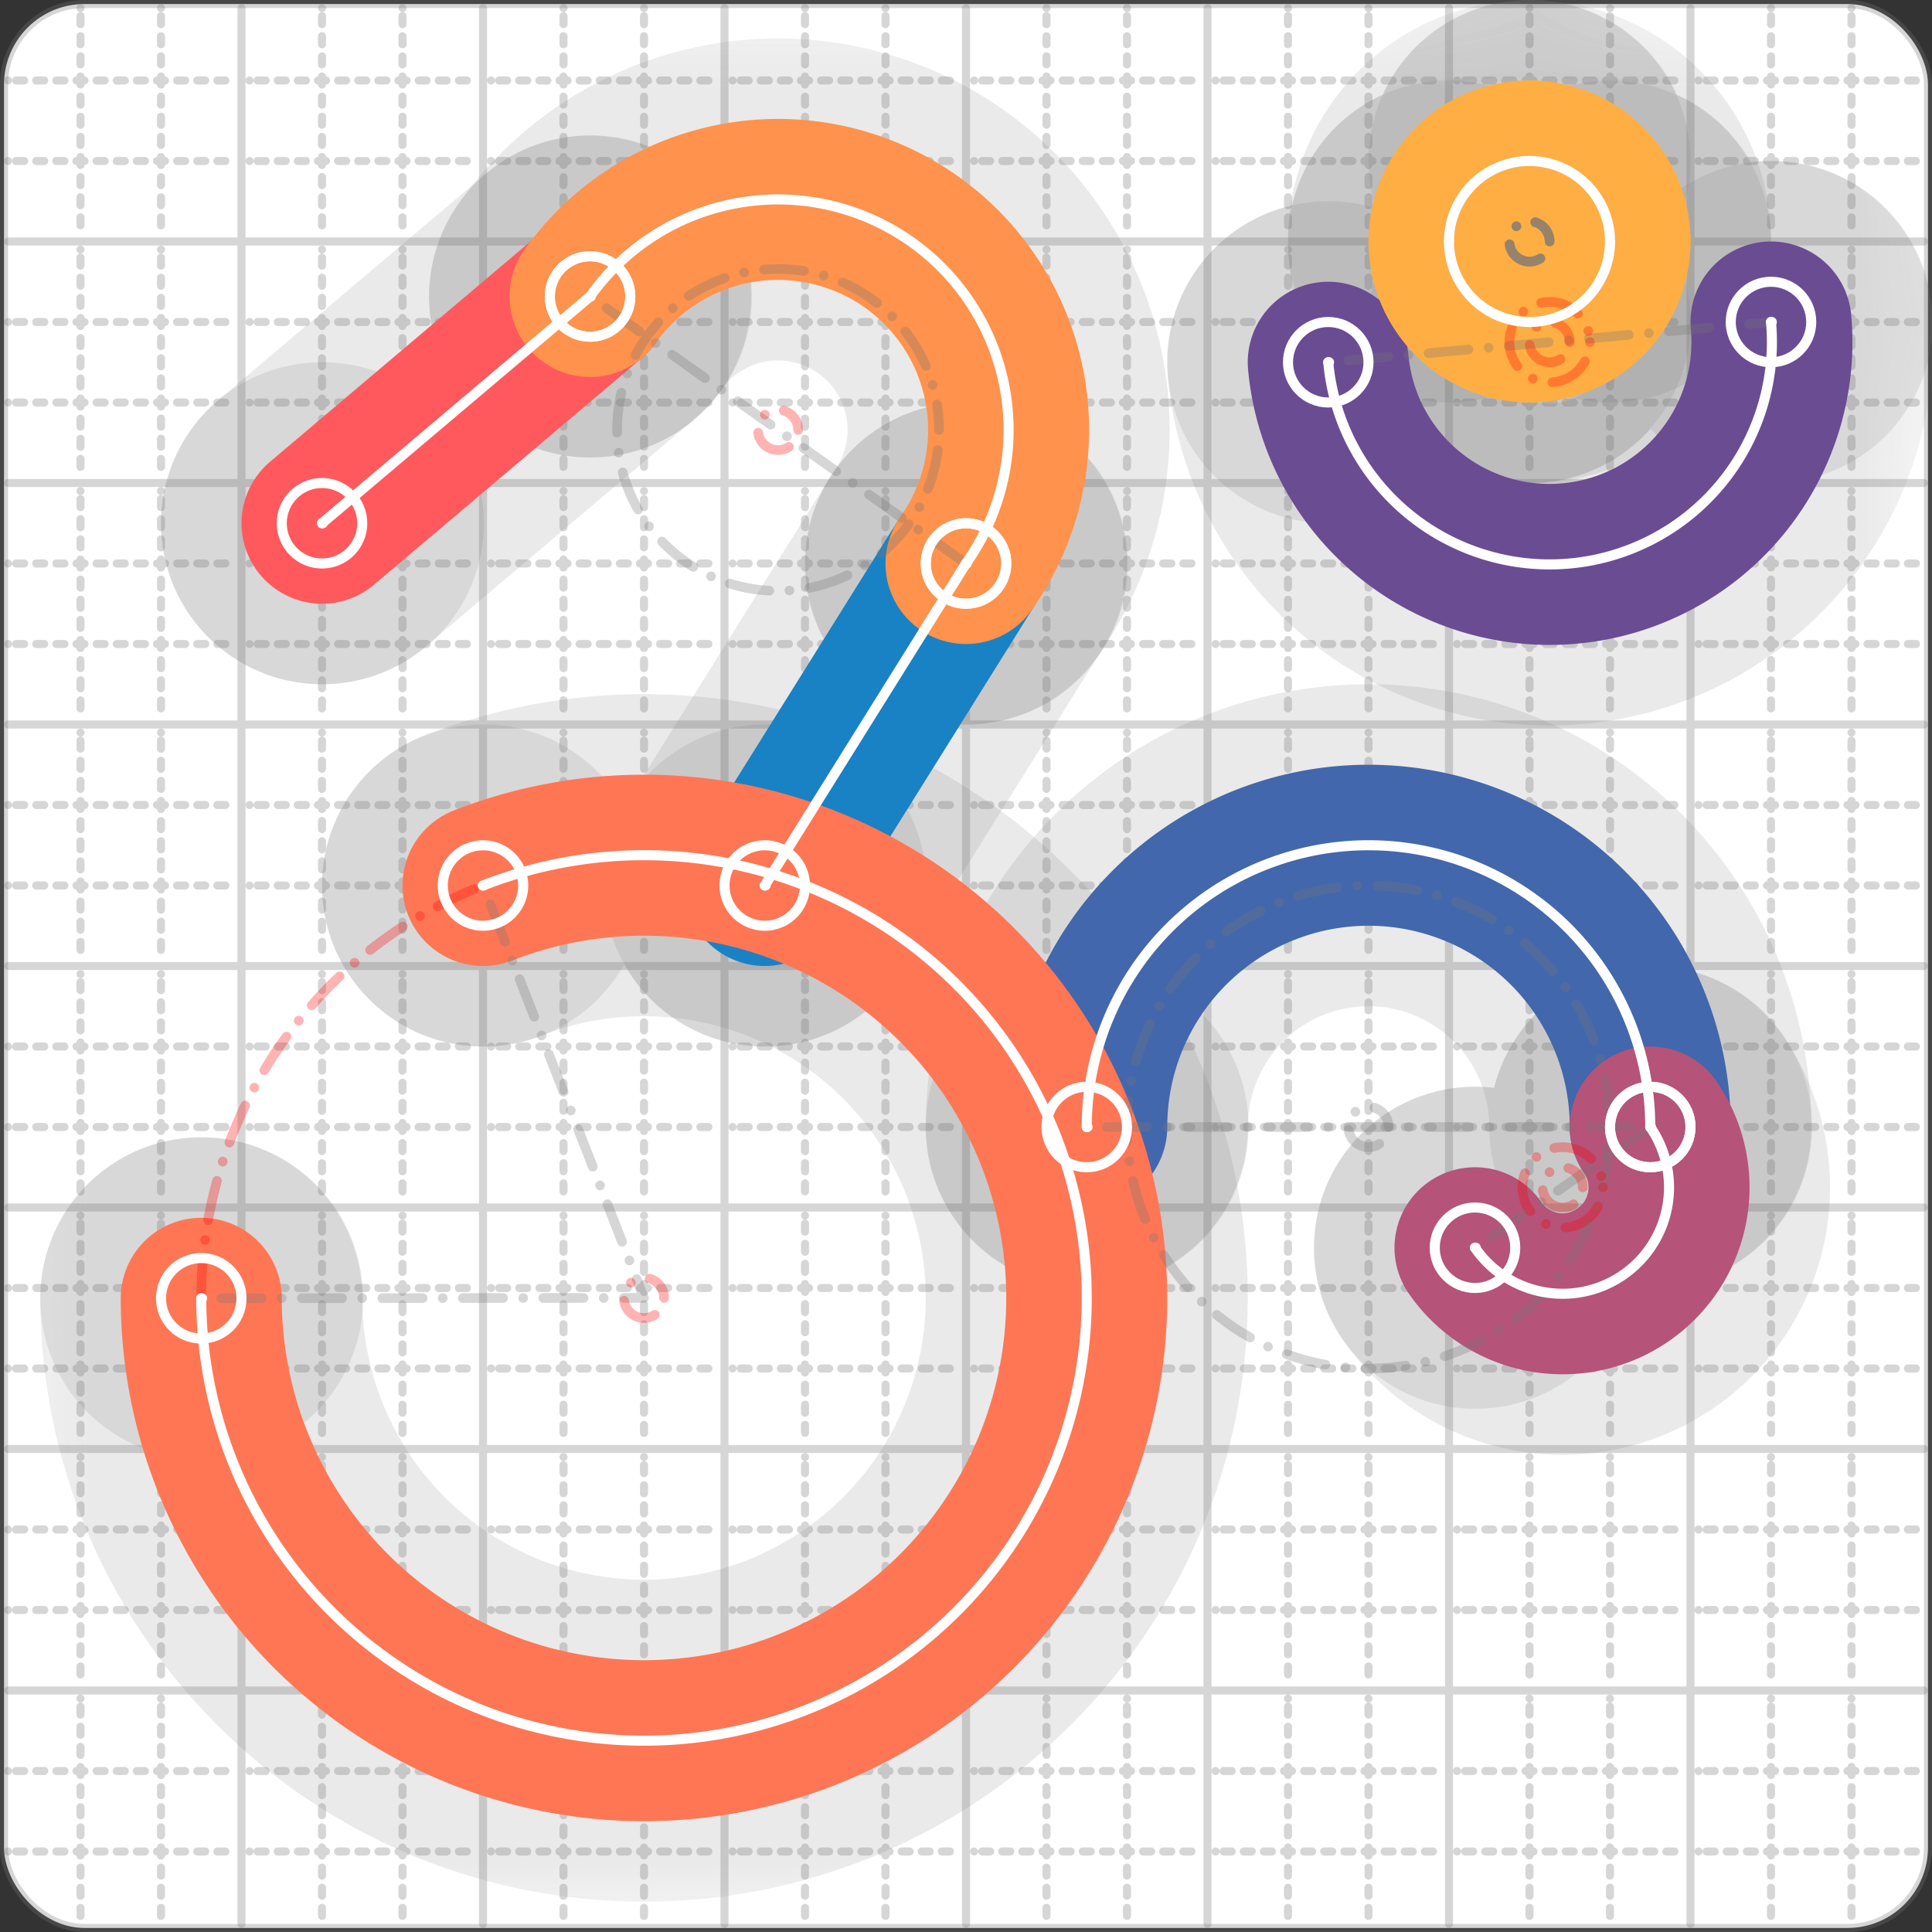 <svg xmlns="http://www.w3.org/2000/svg" width="24" height="24" viewBox="0 0 24 24" fill="none" stroke="currentColor" stroke-width="2" stroke-linecap="round" stroke-linejoin="round"><rect x="0" y="0" width="24" height="24" fill="#333333" stroke="none"/><style>
  @media screen and (prefers-color-scheme: light) {
    .svg-preview-grid-rect { fill: none }
  }
  @media screen and (prefers-color-scheme: dark) {
    .svg-preview-grid-rect { fill: none }
    .svg
    .svg-preview-grid-group,
    .svg-preview-radii-group,
    .svg-preview-shadow-mask-group,
    .svg-preview-shadow-group {
      stroke: #fff;
    }
  }
</style><g class="svg-preview-grid-group" stroke-linecap="butt" stroke-width="0.1" stroke="#777" stroke-opacity="0.3"><rect class="svg-preview-grid-rect" width="23.9" height="23.9" x="0.05" y="0.05" rx="1" fill="#fff"></rect><path stroke-dasharray="0 0.1 0.1 0.15 0.1 0.15 0.1 0.15 0.1 0.15 0.1 0.15 0.1 0.15 0.1 0.15 0.1 0.15 0.1 0.15 0.1 0.15 0.1 0.15 0 0.15" stroke-width="0.1" d="M0.1 1h23.8M1 0.1v23.8M0.1 2h23.8M2 0.1v23.8M0.1 4h23.8M4 0.1v23.8M0.1 5h23.8M5 0.1v23.8M0.1 7h23.8M7 0.1v23.8M0.1 8h23.8M8 0.1v23.8M0.1 10h23.8M10 0.1v23.8M0.1 11h23.8M11 0.1v23.8M0.1 13h23.8M13 0.1v23.8M0.1 14h23.8M14 0.1v23.8M0.1 16h23.8M16 0.1v23.8M0.1 17h23.8M17 0.1v23.8M0.1 19h23.8M19 0.1v23.8M0.1 20h23.8M20 0.1v23.8M0.1 22h23.8M22 0.1v23.8M0.1 23h23.8M23 0.1v23.8"></path><path d="M0.1 3h23.8M3 0.1v23.8M0.1 6h23.8M6 0.1v23.8M0.1 9h23.8M9 0.1v23.8M0.1 12h23.8M12 0.1v23.8M0.1 15h23.8M15 0.1v23.8M0.1 18h23.8M18 0.1v23.8M0.1 21h23.8M21 0.1v23.8"></path></g><g class="svg-preview-shadow-mask-group" stroke-width="4" stroke="#777" stroke-opacity="0.15"><mask id="svg-preview-shadow-mask-0" maskUnits="userSpaceOnUse" stroke-opacity="1" stroke-width="4" stroke="#000"><rect x="0" y="0" width="24" height="24" fill="#fff" stroke="none" rx="1"></rect><path d="M12 7h.01M9.5 11h.01"></path></mask><mask id="svg-preview-shadow-mask-1" maskUnits="userSpaceOnUse" stroke-opacity="1" stroke-width="4" stroke="#000"><rect x="0" y="0" width="24" height="24" fill="#fff" stroke="none" rx="1"></rect><path d="M13.5 14h.01M20.5 14h.01"></path></mask><mask id="svg-preview-shadow-mask-2" maskUnits="userSpaceOnUse" stroke-opacity="1" stroke-width="4" stroke="#000"><rect x="0" y="0" width="24" height="24" fill="#fff" stroke="none" rx="1"></rect><path d="M16.5 4.5h.01M22 4h.01"></path></mask><mask id="svg-preview-shadow-mask-3" maskUnits="userSpaceOnUse" stroke-opacity="1" stroke-width="4" stroke="#000"><rect x="0" y="0" width="24" height="24" fill="#fff" stroke="none" rx="1"></rect><path d="M18.323 15.5h.01M20.5 14h.01"></path></mask><mask id="svg-preview-shadow-mask-4" maskUnits="userSpaceOnUse" stroke-opacity="1" stroke-width="4" stroke="#000"><rect x="0" y="0" width="24" height="24" fill="#fff" stroke="none" rx="1"></rect><path d="M4 6.5h.01M7.33 3.683h.01"></path></mask><mask id="svg-preview-shadow-mask-5" maskUnits="userSpaceOnUse" stroke-opacity="1" stroke-width="4" stroke="#000"><rect x="0" y="0" width="24" height="24" fill="#fff" stroke="none" rx="1"></rect><path d="M6 11h.01M2.5 16.128h.01"></path></mask><mask id="svg-preview-shadow-mask-6" maskUnits="userSpaceOnUse" stroke-opacity="1" stroke-width="4" stroke="#000"><rect x="0" y="0" width="24" height="24" fill="#fff" stroke="none" rx="1"></rect><path d="M7.33 3.683h.01M12 7h.01"></path></mask><mask id="svg-preview-shadow-mask-7" maskUnits="userSpaceOnUse" stroke-opacity="1" stroke-width="4" stroke="#000"><rect x="0" y="0" width="24" height="24" fill="#fff" stroke="none" rx="1"></rect><path d="M19 2h.01M20 3h.01M19 4h.01M18 3h.01"></path></mask></g><g class="svg-preview-shadow-group" stroke-width="4" stroke="#777" stroke-opacity="0.15"><path mask="url(#svg-preview-shadow-mask-0)" d="M 12 7 L 9.5 11"></path><path mask="url(#svg-preview-shadow-mask-1)" d="M 13.5 14 A3 3 0 0 1 20.5 14"></path><path mask="url(#svg-preview-shadow-mask-2)" d="M 16.5 4.5 A0.5 0.5 0 0 0 22 4"></path><path mask="url(#svg-preview-shadow-mask-3)" d="M 18.323 15.5 A0.5 0.5 0 0 0 20.5 14"></path><path mask="url(#svg-preview-shadow-mask-4)" d="M 4 6.5 L 7.33 3.683"></path><path mask="url(#svg-preview-shadow-mask-5)" d="M 6 11 A5.5 5.5 0 1 1 2.5 16.128"></path><path mask="url(#svg-preview-shadow-mask-6)" d="M 7.33 3.683 A2 2 0 0 1 12 7"></path><path mask="url(#svg-preview-shadow-mask-7)" d="M 19 2 A1 1 0 0 1 20 3"></path><path mask="url(#svg-preview-shadow-mask-7)" d="M 20 3 A1 1 0 0 1 19 4"></path><path mask="url(#svg-preview-shadow-mask-7)" d="M 19 4 A1 1 0 0 1 18 3"></path><path mask="url(#svg-preview-shadow-mask-7)" d="M 18 3 A1 1 0 0 1 19 2"></path><path d="M12 7h.01M9.5 11h.01M13.5 14h.01M20.5 14h.01M16.5 4.5h.01M22 4h.01M18.323 15.5h.01M4 6.5h.01M7.33 3.683h.01M6 11h.01M2.5 16.128h.01M19 2h.01M20 3h.01M19 4h.01M18 3h.01"></path></g><g class="svg-preview-handles-group" stroke-width="0.12" stroke="#777" stroke-opacity="0.6"></g><g class="svg-preview-colored-path-group"><path d="M 12 7 L 9.5 11" stroke="#1982c4"></path><path d="M 13.5 14 A3 3 0 0 1 20.5 14" stroke="#4267AC"></path><path d="M 16.5 4.5 A0.5 0.5 0 0 0 22 4" stroke="#6a4c93"></path><path d="M 18.323 15.5 A0.5 0.5 0 0 0 20.5 14" stroke="#B55379"></path><path d="M 4 6.5 L 7.33 3.683" stroke="#FF595E"></path><path d="M 6 11 A5.5 5.5 0 1 1 2.5 16.128" stroke="#FF7655"></path><path d="M 7.33 3.683 A2 2 0 0 1 12 7" stroke="#ff924c"></path><path d="M 19 2 A1 1 0 0 1 20 3" stroke="#FFAE43"></path><path d="M 20 3 A1 1 0 0 1 19 4" stroke="#FFAE43"></path><path d="M 19 4 A1 1 0 0 1 18 3" stroke="#FFAE43"></path><path d="M 18 3 A1 1 0 0 1 19 2" stroke="#FFAE43"></path></g><g class="svg-preview-radii-group" stroke-width="0.12" stroke-dasharray="0 0.25 0.25" stroke="#777" stroke-opacity="0.3"><path d="M13.5 14 17 14 20.5 14"></path><circle cy="14" cx="17" r="0.25" stroke-dasharray="0"></circle><circle cy="14" cx="17" r="3"></circle><path d="M16.5 4.5 19.25 4.25 22 4"></path><circle cy="4.25" cx="19.25" r="0.25" stroke-dasharray="0" stroke="red"></circle><circle cy="4.25" cx="19.25" r="0.5" stroke="red"></circle><path d="M18.323 15.5 19.412 14.75 20.5 14"></path><circle cy="14.75" cx="19.412" r="0.25" stroke-dasharray="0" stroke="red"></circle><circle cy="14.75" cx="19.412" r="0.5" stroke="red"></circle><path d="M6 11 8 16.123 2.5 16.128"></path><circle cy="16.123" cx="8" r="0.25" stroke-dasharray="0" stroke="red"></circle><circle cy="16.123" cx="8" r="5.5" stroke="red"></circle><path d="M7.33 3.683 9.665 5.341 12 7"></path><circle cy="5.341" cx="9.665" r="0.25" stroke-dasharray="0" stroke="red"></circle><circle cy="5.341" cx="9.665" r="2"></circle><circle cy="3" cx="19" r="0.25" stroke-dasharray="0"></circle><circle cy="3" cx="19" r="1"></circle><circle cy="3" cx="19" r="0.25" stroke-dasharray="0"></circle><circle cy="3" cx="19" r="1"></circle><circle cy="3" cx="19" r="0.25" stroke-dasharray="0"></circle><circle cy="3" cx="19" r="1"></circle><circle cy="3" cx="19" r="0.25" stroke-dasharray="0"></circle><circle cy="3" cx="19" r="1"></circle></g><g class="svg-preview-control-path-marker-mask-group" stroke-width="1" stroke="#000"><mask id="svg-preview-control-path-marker-mask-0" maskUnits="userSpaceOnUse"><rect x="0" y="0" width="24" height="24" fill="#fff" stroke="none" rx="1"></rect><path d="M12 7h.01"></path><path d="M9.5 11h.01"></path></mask><mask id="svg-preview-control-path-marker-mask-1" maskUnits="userSpaceOnUse"><rect x="0" y="0" width="24" height="24" fill="#fff" stroke="none" rx="1"></rect><path d="M13.5 14h.01"></path><path d="M20.5 14h.01"></path></mask><mask id="svg-preview-control-path-marker-mask-2" maskUnits="userSpaceOnUse"><rect x="0" y="0" width="24" height="24" fill="#fff" stroke="none" rx="1"></rect><path d="M16.5 4.5h.01"></path><path d="M22 4h.01"></path></mask><mask id="svg-preview-control-path-marker-mask-3" maskUnits="userSpaceOnUse"><rect x="0" y="0" width="24" height="24" fill="#fff" stroke="none" rx="1"></rect><path d="M18.323 15.5h.01"></path><path d="M20.5 14h.01"></path></mask><mask id="svg-preview-control-path-marker-mask-4" maskUnits="userSpaceOnUse"><rect x="0" y="0" width="24" height="24" fill="#fff" stroke="none" rx="1"></rect><path d="M4 6.5h.01"></path><path d="M7.33 3.683h.01"></path></mask><mask id="svg-preview-control-path-marker-mask-5" maskUnits="userSpaceOnUse"><rect x="0" y="0" width="24" height="24" fill="#fff" stroke="none" rx="1"></rect><path d="M6 11h.01"></path><path d="M2.5 16.128h.01"></path></mask><mask id="svg-preview-control-path-marker-mask-6" maskUnits="userSpaceOnUse"><rect x="0" y="0" width="24" height="24" fill="#fff" stroke="none" rx="1"></rect><path d="M7.33 3.683h.01"></path><path d="M12 7h.01"></path></mask></g><g class="svg-preview-control-path-group" stroke="#fff" stroke-width="0.125"><path mask="url(#svg-preview-control-path-marker-mask-0)" d="M 12 7 L 9.5 11"></path><path mask="url(#svg-preview-control-path-marker-mask-1)" d="M 13.5 14 A3 3 0 0 1 20.5 14"></path><path mask="url(#svg-preview-control-path-marker-mask-2)" d="M 16.5 4.5 A0.5 0.5 0 0 0 22 4"></path><path mask="url(#svg-preview-control-path-marker-mask-3)" d="M 18.323 15.5 A0.5 0.5 0 0 0 20.5 14"></path><path mask="url(#svg-preview-control-path-marker-mask-4)" d="M 4 6.5 L 7.33 3.683"></path><path mask="url(#svg-preview-control-path-marker-mask-5)" d="M 6 11 A5.5 5.5 0 1 1 2.5 16.128"></path><path mask="url(#svg-preview-control-path-marker-mask-6)" d="M 7.33 3.683 A2 2 0 0 1 12 7"></path><path d="M 19 2 A1 1 0 0 1 20 3"></path><path d="M 20 3 A1 1 0 0 1 19 4"></path><path d="M 19 4 A1 1 0 0 1 18 3"></path><path d="M 18 3 A1 1 0 0 1 19 2"></path></g><g class="svg-preview-control-path-marker-group" stroke="#fff" stroke-width="0.125"><path d="M12 7h.01M9.5 11h.01M13.5 14h.01M20.5 14h.01M16.5 4.5h.01M22 4h.01M18.323 15.5h.01M20.5 14h.01M4 6.5h.01M7.33 3.683h.01M6 11h.01M2.5 16.128h.01M7.33 3.683h.01M12 7h.01"></path><circle cx="12" cy="7" r="0.5"></circle><circle cx="9.5" cy="11" r="0.5"></circle><circle cx="13.5" cy="14" r="0.5"></circle><circle cx="20.5" cy="14" r="0.5"></circle><circle cx="16.5" cy="4.5" r="0.5"></circle><circle cx="22" cy="4" r="0.5"></circle><circle cx="18.323" cy="15.5" r="0.5"></circle><circle cx="20.5" cy="14" r="0.5"></circle><circle cx="4" cy="6.5" r="0.5"></circle><circle cx="7.33" cy="3.683" r="0.5"></circle><circle cx="6" cy="11" r="0.5"></circle><circle cx="2.5" cy="16.128" r="0.5"></circle><circle cx="7.33" cy="3.683" r="0.5"></circle><circle cx="12" cy="7" r="0.5"></circle></g><g class="svg-preview-handles-group" stroke-width="0.12" stroke="#FFF" stroke-opacity="0.3"></g></svg>